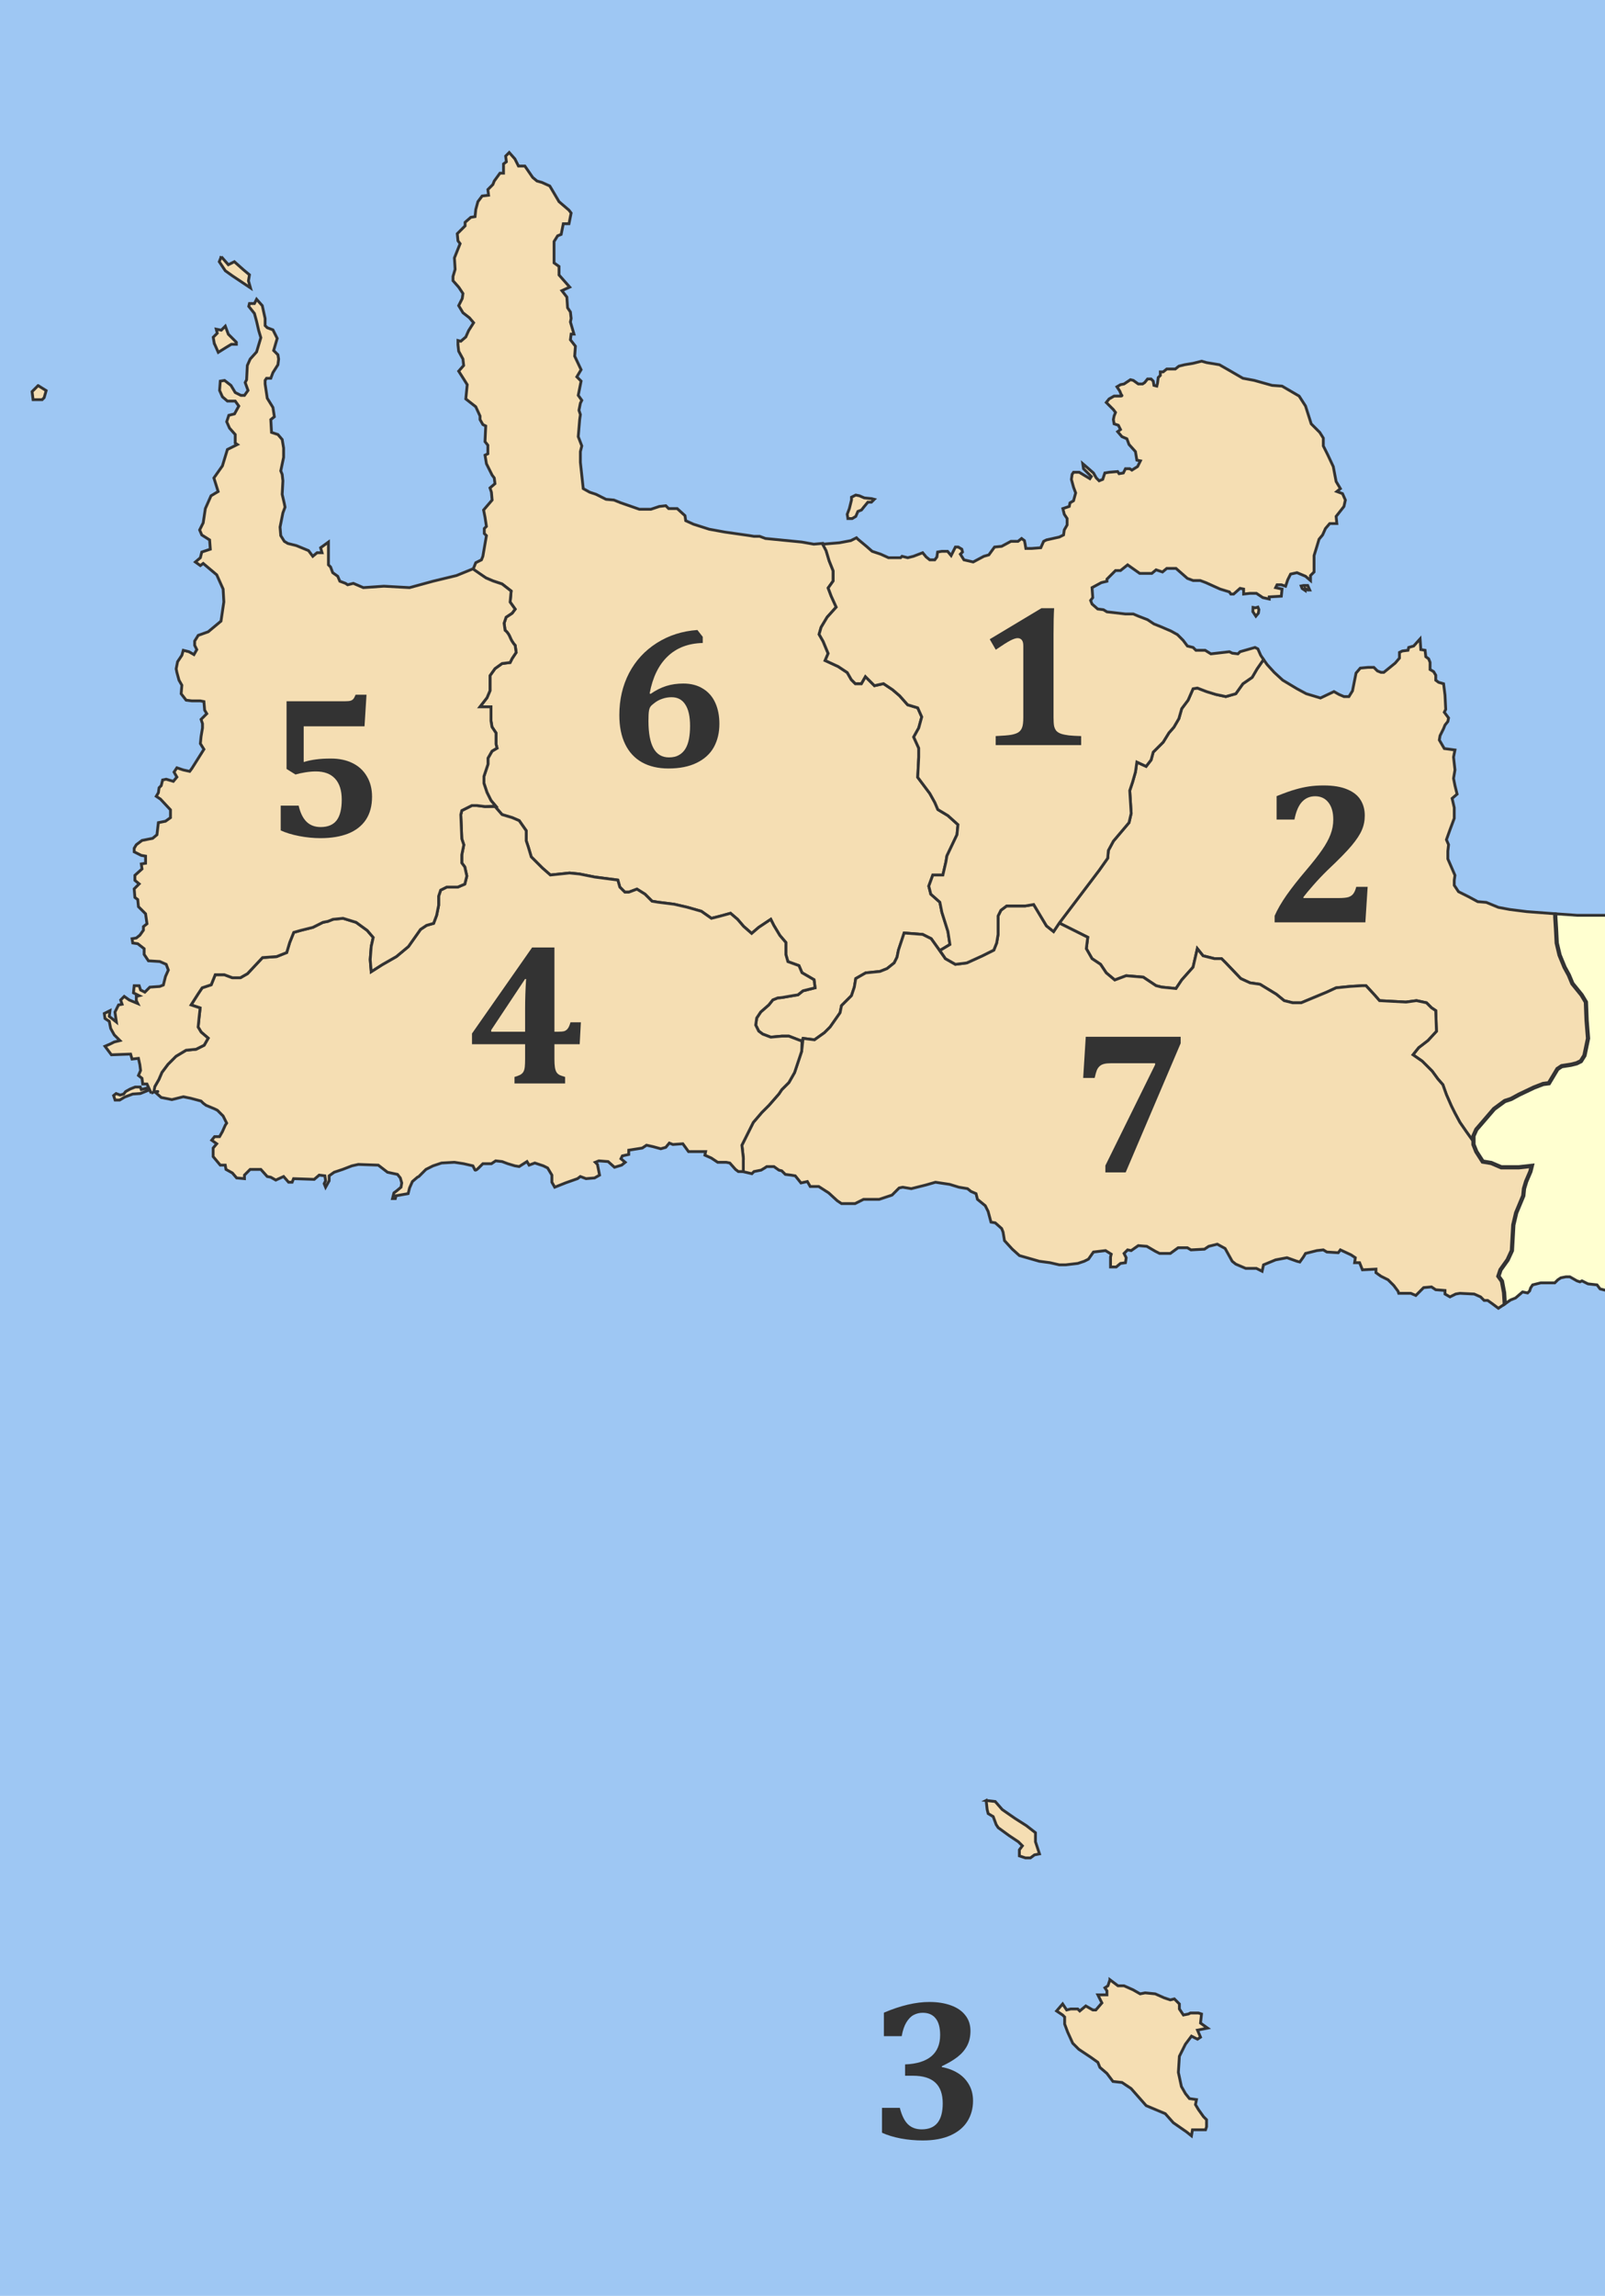 <?xml version="1.0" encoding="UTF-8" standalone="no"?>
<!-- Created with Inkscape (http://www.inkscape.org/) -->

<svg
   xmlns:dc="http://purl.org/dc/elements/1.1/"
   xmlns:cc="http://creativecommons.org/ns#"
   xmlns:rdf="http://www.w3.org/1999/02/22-rdf-syntax-ns#"
   xmlns:svg="http://www.w3.org/2000/svg"
   xmlns="http://www.w3.org/2000/svg"
   xmlns:sodipodi="http://sodipodi.sourceforge.net/DTD/sodipodi-0.dtd"
   xmlns:inkscape="http://www.inkscape.org/namespaces/inkscape"
   width="1139.126"
   height="1628.391"
   id="svg2"
   version="1.1"
   inkscape:version="0.47 r22583"
   sodipodi:docname="2010 Dimos Gavdou.svg">
  <defs
     id="defs4">
    <inkscape:perspective
       sodipodi:type="inkscape:persp3d"
       inkscape:vp_x="0 : 526.18109 : 1"
       inkscape:vp_y="0 : 1000 : 0"
       inkscape:vp_z="744.09448 : 526.18109 : 1"
       inkscape:persp3d-origin="372.04724 : 350.78739 : 1"
       id="perspective10" />
    <inkscape:perspective
       id="perspective2888"
       inkscape:persp3d-origin="0.5 : 0.33333333 : 1"
       inkscape:vp_z="1 : 0.5 : 1"
       inkscape:vp_y="0 : 1000 : 0"
       inkscape:vp_x="0 : 0.5 : 1"
       sodipodi:type="inkscape:persp3d" />
    <inkscape:perspective
       id="perspective3696"
       inkscape:persp3d-origin="0.5 : 0.33333333 : 1"
       inkscape:vp_z="1 : 0.5 : 1"
       inkscape:vp_y="0 : 1000 : 0"
       inkscape:vp_x="0 : 0.5 : 1"
       sodipodi:type="inkscape:persp3d" />
    <inkscape:perspective
       id="perspective3712"
       inkscape:persp3d-origin="0.5 : 0.33333333 : 1"
       inkscape:vp_z="1 : 0.5 : 1"
       inkscape:vp_y="0 : 1000 : 0"
       inkscape:vp_x="0 : 0.5 : 1"
       sodipodi:type="inkscape:persp3d" />
    <inkscape:perspective
       id="perspective3726"
       inkscape:persp3d-origin="0.5 : 0.33333333 : 1"
       inkscape:vp_z="1 : 0.5 : 1"
       inkscape:vp_y="0 : 1000 : 0"
       inkscape:vp_x="0 : 0.5 : 1"
       sodipodi:type="inkscape:persp3d" />
    <inkscape:perspective
       id="perspective3805"
       inkscape:persp3d-origin="0.5 : 0.33333333 : 1"
       inkscape:vp_z="1 : 0.5 : 1"
       inkscape:vp_y="0 : 1000 : 0"
       inkscape:vp_x="0 : 0.5 : 1"
       sodipodi:type="inkscape:persp3d" />
    <inkscape:perspective
       id="perspective3982"
       inkscape:persp3d-origin="0.5 : 0.33333333 : 1"
       inkscape:vp_z="1 : 0.5 : 1"
       inkscape:vp_y="0 : 1000 : 0"
       inkscape:vp_x="0 : 0.5 : 1"
       sodipodi:type="inkscape:persp3d" />
  </defs>
  <sodipodi:namedview
     id="base"
     pagecolor="#ffffff"
     bordercolor="#666666"
     borderopacity="1.0"
     inkscape:pageopacity="0.0"
     inkscape:pageshadow="2"
     inkscape:zoom="0.24748737"
     inkscape:cx="894.1924"
     inkscape:cy="731.93297"
     inkscape:document-units="px"
     inkscape:current-layer="layer1"
     showgrid="false"
     inkscape:window-width="1422"
     inkscape:window-height="838"
     inkscape:window-x="24"
     inkscape:window-y="20"
     inkscape:window-maximized="0" />
  <g
     inkscape:label="Ebene 1"
     inkscape:groupmode="layer"
     id="layer1"
     transform="translate(377.053,293.262)">
    <rect
       style="fill:#9ec7f3;fill-opacity:1;stroke:none"
       id="rect3738"
       width="1139.126"
       height="1628.391"
       x="-377.053"
       y="-293.262" />
    <path
       id="path3819"
       style="fill:#ffffd0;fill-opacity:1;stroke:#333333;stroke-width:2;stroke-linecap:butt;stroke-linejoin:miter;stroke-miterlimit:4;stroke-opacity:1;stroke-dasharray:none"
       d="m 770.714,622.362 -6.429,0 -5.714,-1.429 -2.143,-2.857 -6.429,-0.714 -4.286,-2.143 -1.429,0.714 -2.143,-0.714 -5,-2.857 -2.857,0 -3.571,0.714 -2.143,1.429 -2.143,2.143 -2.143,0 -7.857,0 -5.714,1.429 -1.429,2.143 -0.714,2.143 -1.429,1.429 -3.571,-0.714 -5,4.286 -3.571,1.429 -4.056,2.843 -0.505,-8.081 -1.515,-8.081 -2.525,-3.536 1.515,-4.546 5.051,-7.071 3.03,-6.566 1.01,-18.183 2.02,-8.586 2.525,-6.061 2.525,-6.061 0.505,-5.051 1.515,-5.051 3.03,-7.071 1.01,-4.041 -9.091,1.01 -12.627,0 -7.071,-3.03 -6.061,-1.01 -4.546,-7.071 -2.02,-5.051 0,-6.061 2.02,-4.546 12.627,-14.647 7.576,-5.556 4.546,-1.515 5.556,-3.03 10.607,-5.051 6.566,-2.525 4.041,-0.505 3.03,-5.051 3.03,-5.051 3.03,-2.02 6.566,-1.01 4.041,-1.01 3.03,-1.515 2.525,-4.041 2.525,-12.122 -1.01,-12.627 -0.505,-13.132 -3.03,-5.051 -6.566,-8.081 -2.525,-6.061 -3.03,-5.556 -3.536,-8.586 -2.02,-8.586 -0.505,-10.102 -0.505,-8.081 0,-2.525 15.338,1.082 13.571,0 14.286,0"
       sodipodi:nodetypes="cccccccccccccccccccccccccccccccccccccccccccccccccccccccccccccccccccccccccc" />
    <path
       id="path3773"
       style="fill:#f5deb3;fill-opacity:1;stroke:#333333;stroke-width:2;stroke-linecap:butt;stroke-linejoin:miter;stroke-miterlimit:4;stroke-opacity:1;stroke-dasharray:none"
       d="m -24.286,279.505 -4.286,-5 -2.857,-5.714 -2.143,-6.429 0,-5 2.857,-8.571 0,-4.286 2.857,-5 3.571,-2.143 L -25,234.505 l 0,-7.857 -2.857,-4.286 -0.714,-4.286 0,-10 -7.857,0 5,-6.429 2.143,-5 0,-3.571 0,-7.143 3.571,-5 5,-3.571 L -15,176.648 l 1.429,-2.857 2.857,-4.286 -0.714,-5 c 0,0 -2.143,-2.143 -3.571,-5.714 -1.429,-3.571 -3.571,-5 -3.571,-5 l -0.714,-5 1.429,-4.286 4.286,-2.857 2.143,-2.857 -3.571,-5 0.714,-7.857 -6.429,-5 -6.429,-2.143 -5,-2.143 -9.273,-5.748 2.02,-5.051 4.041,-2.02 1.01,-2.525 2.525,-14.647 -1.515,-1.515 0,-3.536 1.515,-1.515 -1.01,-6.566 -1.01,-5.051 6.061,-7.071 -0.505,-5.556 -1.01,-3.03 3.536,-3.03 -0.505,-4.041 -1.515,-2.02 -4.041,-8.081 -1.01,-6.061 2.02,-1.01 0,-6.061 -2.02,-2.525 0.505,-11.112 -2.02,-1.01 -2.02,-3.536 0,-2.525 -3.03,-6.566 -7.071,-5.556 1.01,-10.102 -2.525,-4.041 -3.536,-5.556 3.536,-4.041 -0.505,-4.546 -3.03,-5.556 -0.505,-4.546 0,-3.03 2.02,0.505 3.536,-3.03 2.02,-4.546 3.536,-5.556 -3.03,-3.536 -4.546,-3.536 -3.03,-5.051 2.525,-5.051 0.505,-3.536 -3.03,-4.546 -4.041,-4.546 0,-3.03 1.515,-5.051 -0.505,-8.081 4.041,-10.102 -1.515,-2.02 -0.505,-5.051 5.556,-5.556 0,-2.525 4.041,-3.536 3.03,-0.505 0.505,-5.051 1.515,-5.556 3.03,-4.041 4.546,-0.505 -0.505,-4.041 3.536,-3.536 1.01,-2.525 4.041,-5.556 2.525,0 0,-6.566 2.02,-1.515 -0.505,-4.041 2.525,-2.525 4.041,4.546 2.525,5.051 4.546,0 5.556,8.081 3.03,2.525 3.536,1.01 5.556,2.525 6.566,11.112 7.071,6.061 1.515,2.02 -1.515,7.576 -4.041,0 -1.515,7.576 -2.525,1.01 -2.525,4.041 0,15.152 3.536,2.525 0,6.061 7.576,8.586 -5.556,2.525 3.536,4.546 0.505,7.576 2.02,3.03 0.505,4.546 -0.505,2.525 2.525,8.586 -2.02,0 -0.505,4.041 3.536,4.546 -0.505,7.071 4.546,9.596 -3.03,5.051 3.03,3.03 -2.02,10.102 2.525,3.536 -1.01,2.02 -1.01,5.051 1.01,3.03 -0.505,3.536 -1.01,12.122 2.525,6.566 -1.01,4.041 0,7.576 2.02,18.688 4.546,2.525 4.546,1.515 7.071,3.536 5.556,0.505 5.051,2.02 13.132,4.546 8.081,0 6.061,-2.02 4.546,-0.505 2.02,2.02 6.061,0 5.556,5.051 0.505,3.536 5.556,2.525 11.112,3.536 11.112,2.02 17.678,2.525 3.03,0.505 4.041,0 4.041,1.515 25.759,2.525 8.586,1.515 6.418,-0.564 2.352,5.209 2.143,7.143 2.857,7.143 0,7.143 -3.571,5 2.143,5.714 3.571,7.857 -6.429,7.143 -4.286,7.143 -1.429,5 2.857,5 3.571,8.571 -2.143,5 9.286,4.286 6.429,4.286 2.857,5 2.857,2.857 4.286,0 2.857,-5 6.429,6.429 6.429,-1.429 6.429,4.286 5,4.286 5.714,6.429 7.143,2.143 2.857,6.429 -2.143,7.857 -3.571,6.429 3.571,7.857 0,6.429 -0.714,14.286 8.571,11.429 3.571,6.429 2.143,5 7.143,4.286 7.143,6.429 -0.714,7.143 -7.143,15 -0.714,4.286 -2.143,9.286 -7.143,0 -2.857,7.857 1.429,5.714 6.429,5.714 1.429,7.143 4.286,13.571 1.429,9.286 -7.143,4.286 -1.096,-1.333 -5.051,-7.071 -6.061,-3.03 -13.132,-1.01 -2.02,6.061 -2.02,6.061 -1.01,5.051 -2.02,4.041 -5.051,4.041 -5.051,2.02 -10.102,1.01 -7.071,4.041 -1.01,6.061 -2.02,6.061 -7.071,7.071 -1.01,5.051 -7.071,10.102 -4.041,4.041 -7.071,5.051 -8.081,-1.01 -0.796,1.979 -9.286,-3.571 -5,0 -7.857,0.714 -5.714,-2.143 -2.857,-2.143 -2.143,-4.286 0.714,-5 2.857,-4.286 5.714,-5 2.857,-3.571 L 175,414.505 c 0,0 2.143,0 5.714,-0.714 3.571,-0.714 8.571,-1.429 8.571,-1.429 l 3.571,-2.857 8.571,-2.143 -0.714,-5.714 -8.571,-5 -2.143,-5 -7.857,-2.857 -1.429,-5 0,-8.571 -4.286,-5 -4.286,-7.143 -2.143,-4.286 -8.571,5.714 -5,4.286 -5.714,-5 -4.286,-5 -5,-4.286 -7.857,2.143 -5.714,1.429 -7.143,-5 -10,-2.857 -9.286,-2.143 L 90,346.648 l -4.286,-0.714 -5,-5 L 75,337.362 l -5.714,2.143 -2.857,0 -3.571,-3.571 -1.429,-5 L 45,328.791 34.286,326.648 l -7.143,-0.714 -13.571,1.429 -5.714,-5 L 0,314.505 l -2.143,-7.143 -1.429,-4.286 0,-7.143 -5,-7.143 -5,-2.143 -7.143,-2.143 -5,-5.714"
       sodipodi:nodetypes="cccccccccccccccccccccccccsccccccccccccccccccccccccccccccccccccccccccccccccccccccccccccccccccccccccccccccccccccccccccccccccccccccccccccccccccccccccccccccccccccccccccccccccccccccccccccccccccccccccccccccccccccccccccccccccccccccccccccccccccccccccccccccccccsccccccccccccccccccccccccccccccccccccccccccc" />
    <path
       id="path3744"
       style="fill:#f5deb3;fill-opacity:1;stroke:#333333;stroke-width:2;stroke-linecap:butt;stroke-linejoin:miter;stroke-miterlimit:4;stroke-opacity:1;stroke-dasharray:none"
       d="m 668.721,512.436 0,4.041 -5.051,-7.071 -4.546,-6.566 -3.536,-6.566 -2.525,-5.051 -3.536,-8.081 -2.525,-7.071 -3.536,-4.041 -4.041,-5.556 -7.071,-7.071 -6.566,-4.546 4.041,-5.051 6.566,-5.051 6.061,-6.566 -0.505,-14.647 -3.03,-2.02 -3.536,-3.536 -7.071,-1.515 -7.576,1.01 -18.688,-1.01 -3.536,-4.041 -6.061,-6.566 -2.525,0 -8.586,0.505 -10.102,1.01 -6.566,3.03 -18.183,7.576 -6.061,0 -6.061,-1.515 -5.556,-4.546 -11.617,-7.071 -7.071,-1.01 -6.566,-3.03 -10.607,-11.112 -3.03,-3.03 -5.051,0 -8.081,-2.02 -4.041,-5.051 -3.03,13.132 -8.081,9.091 -4.041,6.061 -10.102,-1.01 -4.041,-1.01 -9.091,-6.061 -12.122,-1.01 -8.081,3.03 -6.061,-5.051 -4.041,-6.061 -6.061,-4.041 -4.041,-7.071 1.01,-8.081 -20.203,-10.102 28.284,-37.376 6.061,-8.586 0.505,-5.556 3.536,-6.566 11.112,-13.132 1.515,-6.566 -1.01,-16.162 2.02,-6.061 2.02,-7.071 1.01,-7.071 6.566,3.03 3.536,-4.546 1.515,-5.556 7.071,-7.071 4.041,-6.566 3.536,-4.041 3.536,-6.061 2.02,-7.071 4.546,-6.061 3.536,-8.081 3.03,-0.505 6.566,2.525 6.566,2.02 7.071,1.515 7.071,-2.02 5.051,-7.071 6.566,-4.546 3.536,-6.061 4.546,-6.566 2.525,3.536 5.051,5.556 6.061,5.556 10.102,6.061 6.566,3.536 10.102,3.03 9.596,-4.546 3.536,2.02 3.536,1.515 3.536,0 2.525,-4.041 2.525,-12.627 3.03,-3.536 5.556,-0.505 4.041,0 2.525,2.525 2.525,1.01 2.02,0 8.081,-6.566 3.03,-3.536 0,-4.041 2.02,-1.01 4.041,-0.505 0.505,-2.02 3.536,-1.01 4.546,-5.051 0.505,7.576 3.03,0.505 0.505,4.546 2.02,1.515 1.01,2.525 0,5.051 2.525,1.515 1.515,2.525 0,3.536 2.02,1.515 3.536,1.01 1.01,8.081 0.505,10.102 -1.01,2.02 3.03,4.041 -0.505,2.525 -2.02,2.525 -1.01,2.525 -2.525,5.051 -0.505,3.03 3.536,6.061 7.576,1.01 -1.01,5.051 1.01,9.091 -1.01,6.061 1.01,5.051 1.515,6.061 -3.536,3.03 1.515,6.566 0,7.576 -3.03,8.081 -2.525,7.071 1.515,3.536 -0.505,4.546 0,5.556 5.051,11.617 -0.505,3.536 0,3.536 3.03,4.546 7.071,3.536 6.566,3.536 6.061,0.505 8.586,3.536 8.081,1.515 12.122,1.515 20.203,1.515 0,2.525 0.505,8.081 0.505,10.102 2.02,8.586 3.536,8.586 3.03,5.556 2.525,6.061 6.566,8.081 3.03,5.051 0.505,13.132 1.01,12.627 -2.525,12.122 -2.525,4.041 -3.03,1.515 -4.041,1.01 -6.566,1.01 -3.03,2.02 -3.03,5.051 -3.03,5.051 -4.041,0.505 -6.566,2.525 -10.607,5.051 -5.556,3.03 -4.546,1.515 -7.576,5.556 -12.627,14.647 -2.02,4.546 z"
       sodipodi:nodetypes="ccccccccccccccccccccccccccccccccccccccccccccccccccccccccccccccccccccccccccccccccccccccccccccccccccccccccccccccccccccccccccccccccccccccccccccccccccccccccccccccccccccccccccccccccccccc" />
    <path
       id="path3740"
       style="fill:#f5deb3;fill-opacity:1;stroke:#333333;stroke-width:2;stroke-linecap:butt;stroke-linejoin:miter;stroke-miterlimit:4;stroke-opacity:1;stroke-dasharray:none"
       d="m 150.513,528.093 -0.505,9.596 6.566,1.515 1.515,-1.515 5.051,-1.01 2.525,-1.515 1.515,-1.01 5.051,0 3.536,2.525 2.02,0.505 2.525,2.525 4.041,0.505 3.03,0.505 4.041,5.051 4.546,-1.01 2.02,3.536 6.061,0 7.071,4.546 6.061,5.556 3.03,2.02 9.596,0 6.061,-3.03 11.112,0 9.091,-3.03 5.051,-5.051 2.525,-0.505 6.061,1.01 10.102,-2.525 7.071,-2.02 10.102,1.515 6.566,2.02 6.061,1.01 2.525,2.02 3.536,1.515 1.01,4.041 5.556,4.546 2.02,4.041 2.02,7.576 3.03,0.505 4.546,4.041 1.01,2.525 1.01,6.061 5.556,6.061 5.051,4.546 14.142,4.041 7.576,1.01 6.566,1.515 4.546,0 8.586,-1.01 4.546,-1.515 3.03,-1.515 3.536,-5.051 8.586,-1.01 4.041,2.525 -0.505,2.02 0,7.071 4.041,0 3.03,-2.525 3.536,-0.505 0.505,-3.536 -1.515,-3.03 2.525,-2.525 2.525,0.505 5.051,-3.536 6.061,0.505 6.061,3.536 3.03,1.515 7.576,0 5.556,-4.041 6.566,0 2.525,1.515 9.596,-0.505 3.03,-2.02 6.061,-1.515 5.556,3.03 2.525,4.546 2.525,4.546 2.525,2.02 7.071,3.03 4.041,0 3.536,0 4.041,2.02 1.01,-4.546 8.586,-3.536 8.081,-1.515 7.071,2.525 2.02,0.505 2.525,-3.536 1.515,-2.525 8.081,-2.02 4.546,-0.505 2.525,1.515 8.081,0.505 1.515,-2.02 7.576,3.536 3.03,2.02 -0.505,3.536 3.536,0 2.02,5.051 9.596,-0.505 0,2.525 3.536,2.525 5.051,2.525 4.041,4.041 3.03,4.041 0.505,1.515 8.586,0 3.536,1.515 5.556,-5.556 5.556,-0.505 3.03,2.02 6.566,0.505 0,2.525 3.536,2.02 4.041,-2.02 3.03,-0.505 10.102,0.505 4.546,2.02 2.525,2.525 2.525,0 3.536,2.525 2.02,1.515 2.02,1.515 4.546,-3.03 -0.505,-8.081 -1.515,-8.081 -2.525,-3.536 1.515,-4.546 5.051,-7.071 3.03,-6.566 1.01,-18.183 2.02,-8.586 2.525,-6.061 2.525,-6.061 0.505,-5.051 1.515,-5.051 3.03,-7.071 1.01,-4.041 -9.091,1.01 -12.627,0 -7.071,-3.03 -6.061,-1.01 -4.546,-7.071 -2.02,-5.051 0,-2.02 -5.051,-7.071 -4.546,-6.566 -3.536,-6.566 -2.525,-5.051 -3.536,-8.081 -2.525,-7.071 -3.536,-4.041 -4.041,-5.556 -7.071,-7.071 -6.566,-4.546 4.041,-5.051 6.566,-5.051 6.061,-6.566 -0.505,-14.647 -3.03,-2.02 -3.536,-3.536 -7.071,-1.515 -7.576,1.01 -18.688,-1.01 -3.536,-4.041 -6.061,-6.566 -2.525,0 -8.586,0.505 -10.102,1.01 -6.566,3.03 -18.183,7.576 -6.061,0 -6.061,-1.515 -5.556,-4.546 -11.617,-7.071 -7.071,-1.01 -6.566,-3.03 -10.607,-11.112 -3.03,-3.03 -5.051,0 -8.081,-2.02 -4.041,-5.051 -3.03,13.132 -8.081,9.091 -4.041,6.061 -10.102,-1.01 -4.041,-1.01 -9.091,-6.061 -12.122,-1.01 -8.081,3.03 -6.061,-5.051 -4.041,-6.061 -6.061,-4.041 -4.041,-7.071 1.01,-8.081 -20.203,-10.102 -4.041,6.061 -5.051,-4.041 -9.091,-15.152 -6.061,1.01 -5.051,0 -8.081,0 -4.041,3.03 -2.02,4.041 0,6.061 0,7.071 -1.01,6.061 -2.02,5.051 -8.081,4.041 -11.112,5.051 -8.081,1.01 -7.071,-4.041 -5.051,-7.071 -5.051,-7.071 -6.061,-3.03 -13.132,-1.01 -2.02,6.061 -2.02,6.061 -1.01,5.051 -2.02,4.041 -5.051,4.041 -5.051,2.02 -10.102,1.01 -7.071,4.041 -1.01,6.061 -2.02,6.061 -7.071,7.071 -1.01,5.051 -7.071,10.102 -4.041,4.041 -7.071,5.051 -8.081,-1.01 -1.01,9.091 -2.02,6.061 -3.03,9.091 -4.041,7.071 -5.051,5.051 -2.02,3.03 -7.071,8.081 -5.051,5.051 -6.061,7.071 -5.051,10.102 -3.03,6.061 1.01,9.091 z"
       sodipodi:nodetypes="cccccccccccccccccccccccccccccccccccccccccccccccccccccccccccccccccccccccccccccccccccccccccccccccccccccccccccccccccccccccccccccccccccccccccccccccccccccccccccccccccccccccccccccccccccccccccccccccccccccccccccccccccccccccccccccccccccccccccccccccccccc" />
    <path
       id="path3748"
       style="fill:#f5deb3;fill-opacity:1;stroke:#333333;stroke-width:2;stroke-linecap:butt;stroke-linejoin:miter;stroke-miterlimit:4;stroke-opacity:1;stroke-dasharray:none"
       d="m 150.513,528.093 0,9.596 -3.536,0 -2.02,-1.515 -4.041,-4.546 -2.525,-0.505 -6.061,0 -4.546,-3.03 -4.546,-2.02 0.505,-2.525 -12.122,0 -4.041,-5.556 -7.071,0.505 -2.525,-1.01 -2.525,3.03 -3.536,1.01 -5.556,-1.515 -4.546,-1.01 -3.03,2.02 -9.596,1.515 0,3.03 -4.546,1.01 -1.01,2.02 3.03,2.525 -2.525,2.02 -5.051,1.515 -4.546,-4.041 -6.566,-0.505 -2.525,1.01 1.515,1.515 1.515,7.576 -3.536,2.02 -6.061,0.505 -4.041,-1.515 -2.02,1.515 -8.586,3.03 -7.576,3.03 -2.02,-3.536 0,-5.051 -3.03,-5.051 -3.03,-1.515 -6.061,-2.02 -4.041,1.515 -1.515,-2.525 -5.556,3.536 -3.03,-0.505 -5.051,-1.515 -4.041,-1.515 -4.546,-0.505 -3.03,2.02 -6.061,0 c 0,0 -1.01,1.01 -3.03,3.03 -2.02,2.02 -2.525,1.515 -2.525,1.515 l -1.515,-3.03 -6.566,-1.515 -6.566,-1.01 -9.091,0.505 -6.061,2.02 -5.051,2.525 -5.051,5.051 -1.01,0.505 -3.536,3.03 -2.02,4.546 -1.01,4.041 -8.586,1.515 -0.505,2.02 -2.02,0 1.01,-4.041 2.02,-1.515 3.03,-2.525 0.505,-3.03 -1.01,-3.536 -2.02,-2.525 -7.071,-1.515 -6.566,-5.051 -14.142,-0.505 -4.546,1.01 -6.566,2.525 -6.061,2.02 -3.536,2.525 0,3.536 -2.525,4.546 -1.01,-2.525 1.01,-2.02 -0.505,-3.536 -4.041,-0.505 -3.536,3.03 -14.647,-0.505 -1.01,2.525 -2.525,0 -3.536,-4.041 -5.556,2.525 -3.536,-2.02 -2.525,-0.505 -4.546,-5.051 -7.576,0 -4.041,4.041 0,2.525 -5.556,-0.505 -3.03,-3.536 -4.546,-2.525 -0.505,-3.03 -3.536,0 -2.525,-3.03 -2.525,-3.03 0,-6.061 2.525,-3.03 -3.536,-2.525 2.02,-2.525 3.536,0 2.02,-3.536 2.02,-4.546 1.01,-1.515 -2.525,-5.051 -4.041,-4.041 -2.02,-1.01 -6.061,-2.525 -2.02,-1.515 -1.515,-1.515 -7.576,-2.02 -5.051,-1.01 -8.081,2.02 -7.576,-1.515 -4.546,-4.041 c 0,0 5.3,-0.515 -0.672,0.065 -5.972,0.58 0.714,-3.824 0.714,-3.824 l 2.857,-5 2.143,-5 4.286,-5.714 5.714,-5.714 7.143,-4.286 7.143,-0.714 5.714,-2.857 2.857,-5 -5,-4.286 -2.143,-3.571 0.714,-7.143 0.714,-6.429 -6.429,-2.143 5,-7.857 2.857,-4.286 6.429,-2.143 2.857,-7.143 6.429,0 5.714,2.143 5.714,0 5,-2.857 10.714,-11.429 10,-0.714 7.143,-2.857 2.143,-7.143 2.857,-7.143 5,-1.429 8.571,-2.143 7.143,-3.571 3.571,-0.714 3.571,-1.429 7.143,-0.714 9.286,2.857 7.857,5.714 4.286,5 -1.429,6.429 -0.714,9.286 0.714,8.571 7.857,-5 10,-5.714 8.571,-7.143 8.571,-12.143 4.286,-2.857 5,-1.429 2.143,-5.714 1.429,-7.143 0,-6.429 1.429,-4.286 4.286,-2.143 7.857,0 5,-2.143 1.429,-5.714 -1.429,-6.429 -2.143,-2.857 0,-5.714 1.429,-7.143 -1.429,-4.286 L -50,284.505 l 0.714,-2.857 7.143,-3.571 3.571,0 5.714,0.714 7.143,0 5,5.714 7.143,2.143 5,2.143 5,7.143 0,7.143 1.429,4.286 L 0,314.505 l 7.857,7.857 5.714,5 13.571,-1.429 7.143,0.714 L 45,328.791 l 16.429,2.143 1.429,5 3.571,3.571 2.857,0 L 75,337.362 l 5.714,3.571 5,5 L 90,346.648 l 11.429,1.429 9.286,2.143 10,2.857 7.143,5 5.714,-1.429 7.857,-2.143 5,4.286 4.286,5 5.714,5 5,-4.286 8.571,-5.714 2.143,4.286 4.286,7.143 4.286,5 0,8.571 1.429,5 7.857,2.857 2.143,5 8.571,5 0.714,5.714 -8.571,2.143 -3.571,2.857 c 0,0 -5,0.714 -8.571,1.429 C 177.143,414.505 175,414.505 175,414.505 l -3.571,1.429 -2.857,3.571 -5.714,5 -2.857,4.286 -0.714,5 2.143,4.286 2.857,2.143 5.714,2.143 7.857,-0.714 5,0 9.286,3.571 -0.214,7.112 -2.02,6.061 -3.03,9.091 -4.041,7.071 -5.051,5.051 -2.02,3.03 -7.071,8.081 -5.051,5.051 -6.061,7.071 -5.051,10.102 -3.03,6.061 1.01,9.091 z"
       sodipodi:nodetypes="cccccccccccccccccccccccccccccccccccccccccccccccccccsccccccccccccccccccccccccccccccccccccccccccccccccccccccccccccccccccccccccsccccccccccccccccccccccccccccccccccccccccccccccccccccccccccccccccccccccccccccccccccccccccccccccccccccccccccscccccccccccccccccccccccc" />
    <path
       style="fill:none;stroke:#333333;stroke-width:3;stroke-linecap:butt;stroke-linejoin:miter;stroke-miterlimit:4;stroke-opacity:1;stroke-dasharray:none"
       d="m 690.944,631.634 -0.505,-8.081 -1.515,-8.081 -2.525,-3.536 1.515,-4.546 5.051,-7.071 3.03,-6.566 1.01,-18.183 2.02,-8.586 2.525,-6.061 2.525,-6.061 0.505,-5.051 1.515,-5.051 3.03,-7.071 1.01,-4.041 -9.091,1.01 -12.627,0 -7.071,-3.03 -6.061,-1.01 -4.546,-7.071 -2.02,-5.051 0,-6.061 2.02,-4.546 12.627,-14.647 7.576,-5.556 4.546,-1.515 5.556,-3.03 10.607,-5.051 6.566,-2.525 4.041,-0.505 3.03,-5.051 3.03,-5.051 3.03,-2.02 6.566,-1.01 4.041,-1.01 3.03,-1.515 2.525,-4.041 2.525,-12.122 -1.01,-12.627 -0.505,-13.132 -3.03,-5.051 -6.566,-8.081 -2.525,-6.061 -3.03,-5.556 -3.536,-8.586 -2.02,-8.586 -0.505,-10.102 -0.505,-8.081 0,-2.525"
       id="path3817" />
    <path
       id="path3686"
       style="fill:#f5deb3;fill-opacity:1;stroke:#333333;stroke-width:2;stroke-linecap:butt;stroke-linejoin:miter;stroke-miterlimit:4;stroke-opacity:1;stroke-dasharray:none"
       d="m 410.714,1110.934 5.714,4.286 4.286,0 6.429,2.857 5,2.857 3.571,-0.714 7.143,0.714 6.429,2.857 4.286,1.429 2.857,-0.714 3.571,3.571 0,3.571 2.857,4.286 3.571,-0.714 1.429,-0.714 5.714,0 2.143,0.714 -0.714,6.429 5,3.571 -7.143,1.429 2.143,5 -2.143,1.429 -4.286,-2.143 -4.286,5.714 -4.286,8.571 -0.714,11.429 2.143,10 2.857,5 2.857,3.571 5,0.714 -0.714,3.571 2.143,3.571 3.571,5 2.143,2.143 0,5 -0.714,2.143 -5,0 -4.286,0 -0.714,4.286 -3.571,-2.857 -9.286,-6.429 -5.714,-6.429 -13.571,-5.714 -10.714,-12.143 -6.429,-4.286 -6.429,-0.714 -4.286,-5.714 -5,-4.286 -1.429,-3.571 -5,-3.571 -8.571,-5.714 -4.286,-4.286 -3.571,-7.857 -2.143,-5.714 0,-5 -1.429,-1.429 -4.286,-2.857 4.286,-5 2.857,4.286 2.857,-0.714 5,0 1.429,1.429 4.286,-3.571 5,2.857 2.143,0 4.286,-5 -2.857,-5.714 6.429,0 0,-2.857 -1.429,-2.143 2.143,-1.429 1.429,-4.286 z m -87.857,-127.143 6.429,0.714 5,5.714 9.286,6.429 7.857,5 6.429,5 0,6.429 2.857,8.571 -3.571,0.714 -2.857,2.143 -3.571,0 -4.286,-1.429 0,-4.286 2.143,-2.857 -2.857,-2.857 -6.429,-4.286 -7.857,-5.714 -1.429,-2.143 -2.143,-5.714 -3.571,-2.143 -0.714,-2.857 -0.714,-6.429 z" />
    <path
       id="path3702"
       style="fill:#f5deb3;fill-opacity:1;stroke:#333333;stroke-width:2;stroke-linecap:butt;stroke-linejoin:miter;stroke-miterlimit:4;stroke-opacity:1;stroke-dasharray:none"
       d="m -296.429,483.791 1.071,3.214 3.214,0 3.571,-2.143 5.714,-2.143 5.357,-0.357 5.357,-2.143 -0.357,-1.786 -4.286,1.071 -0.714,-1.786 -3.571,0 -3.571,1.429 -3.214,1.786 -1.429,1.786 -2.5,0.714 -2.857,-1.071 -1.786,1.429 z M -350,-19.781 l 5.714,3.571 -1.429,5 -1.429,1.429 -5,0 -1.429,0 -0.714,-5.714 4.286,-4.286 z m 130,-91.429 5,5.714 4.286,-2.143 6.429,5.714 4.286,3.571 -0.714,4.286 1.429,5 -6.429,-4.286 -6.429,-4.286 -5,-3.571 -2.857,-4.286 -1.429,-2.143 1.429,-3.571 z m -5,61.429 -0.714,-4.286 2.857,-2.857 -0.714,-2.857 3.571,0.714 2.857,-2.857 2.143,5.714 5.714,5.714 0,1.429 -3.571,0 -3.571,2.143 -5.714,3.571 L -225,-49.781 z m -44.711,531.912 1.854,-0.84 0.714,-3.929 2.857,-5 2.143,-5 4.286,-5.714 5.714,-5.714 7.143,-4.286 7.143,-0.714 5.714,-2.857 2.857,-5 -5,-4.286 -2.143,-3.571 0.714,-7.143 0.714,-6.429 -6.429,-2.143 5,-7.857 2.857,-4.286 6.429,-2.143 2.857,-7.143 6.429,0 5.714,2.143 5.714,0 5,-2.857 10.714,-11.429 10,-0.714 7.143,-2.857 2.143,-7.143 2.857,-7.143 5,-1.429 8.571,-2.143 7.143,-3.571 3.571,-0.714 3.571,-1.429 7.143,-0.714 9.286,2.857 7.857,5.714 4.286,5 -1.429,6.429 -0.714,9.286 0.714,8.571 7.857,-5 10,-5.714 8.571,-7.143 8.571,-12.143 4.286,-2.857 5,-1.429 2.143,-5.714 1.429,-7.143 0,-6.429 1.429,-4.286 4.286,-2.143 7.857,0 5,-2.143 1.429,-5.714 -1.429,-6.429 -2.143,-2.857 0,-5.714 1.429,-7.143 -1.429,-4.286 L -50,284.505 l 0.714,-2.857 7.143,-3.571 3.571,0 5.714,0.714 7.648,-0.253 -3.362,-4.033 -2.857,-5.714 -2.143,-6.429 0,-5 2.857,-8.571 0,-4.286 2.857,-5 3.571,-2.143 L -25,234.505 l 0,-7.857 -2.857,-4.286 -0.714,-4.286 0,-10 -7.857,0 5,-6.429 2.143,-5 0,-3.571 0,-7.143 3.571,-5 5,-3.571 L -15,176.648 l 1.429,-2.857 2.857,-4.286 -0.714,-5 c 0,0 -2.143,-2.143 -3.571,-5.714 -1.429,-3.571 -3.571,-5 -3.571,-5 l -0.714,-5 1.429,-4.286 4.286,-2.857 2.143,-2.857 -3.571,-5 0.714,-7.857 -6.429,-5 -6.429,-2.143 -5,-2.143 -9.286,-6.429 -11.604,4.721 -16.668,4.041 -16.668,4.546 -18.183,-1.01 -14.647,1.01 -7.071,-3.03 -4.041,1.01 -1.515,-1.01 -4.041,-1.515 -1.515,-3.536 -3.536,-2.525 -1.515,-4.041 -1.515,-1.515 0,-16.162 -5.556,4.041 1.01,3.536 -3.536,0 -3.03,2.525 -3.03,-4.041 -8.586,-3.536 -6.061,-1.515 -2.525,-1.515 -2.525,-4.041 -0.505,-6.061 2.02,-10.102 1.515,-4.041 -0.505,-2.525 -1.515,-6.566 0.505,-9.596 -0.505,-4.546 -1.01,-2.525 2.02,-9.596 0,-6.566 -1.01,-6.061 -3.03,-3.536 -4.546,-1.515 -0.505,-9.091 2.525,-2.02 -1.01,-6.566 -4.041,-6.566 -1.515,-10.102 0,-2.525 1.01,-1.515 3.03,0 1.515,-4.041 3.536,-5.556 0.505,-4.041 -0.505,-3.03 -3.03,-3.03 2.525,-8.586 -3.03,-6.061 -4.041,-1.515 -1.515,-1.515 0,-5.051 -2.02,-9.091 -4.041,-4.546 -1.515,3.03 -3.536,0 -0.505,2.02 4.041,5.051 1.515,5.556 1.515,6.566 1.515,5.051 -3.03,10.102 -4.546,5.051 -2.02,4.546 -0.505,10.102 -1.01,2.02 2.02,5.556 -2.525,3.536 -2.525,0 -4.041,-2.02 -3.03,-5.051 -4.546,-3.536 -3.03,0.505 -0.505,6.566 2.02,4.546 3.536,3.03 5.556,0 2.525,3.536 -3.03,5.556 -4.041,1.01 -1.515,4.546 2.02,4.546 4.041,4.546 0,6.061 1.515,1.01 -7.071,3.536 -3.536,11.617 -6.061,8.586 3.03,9.596 -5.051,3.03 -4.041,9.091 -1.515,10.102 -2.525,5.051 1.515,3.536 5.556,3.536 0.505,6.566 -6.061,2.02 -1.01,4.041 -3.536,3.03 3.536,2.525 2.02,-1.515 9.596,8.081 4.546,10.102 0.505,9.091 -2.02,13.637 -9.091,7.576 -7.071,2.525 -2.525,4.041 0,3.03 1.515,3.03 -2.02,3.536 -3.536,-2.02 -4.041,-1.01 -1.01,3.536 -3.03,4.546 -1.01,5.051 0.505,2.525 1.515,5.556 2.02,3.536 -0.505,6.061 3.536,4.546 4.041,0.505 6.061,0 2.525,0.505 0.505,6.061 1.515,2.525 -4.041,4.041 1.01,3.03 0,3.03 -1.01,6.061 -0.505,5.051 2.525,4.041 -8.586,13.637 -1.515,2.02 -4.546,-1.01 -4.546,-1.515 -2.02,3.03 2.02,3.536 -2.525,3.03 -5.051,-1.515 -2.525,0.505 -1.01,4.041 -1.515,1.515 -0.505,3.536 -1.515,2.525 3.03,2.02 7.071,7.576 0,5.556 -3.536,2.525 -5.051,1.01 -1.01,8.586 -3.03,2.525 -7.576,1.515 -4.041,3.03 -1.515,2.525 0,2.525 5.051,2.525 3.03,0.505 0,5.051 -3.03,0.505 0.505,3.536 -5.051,4.546 0,3.536 3.03,2.525 -3.536,3.536 0.505,6.061 2.02,1.515 0.505,5.051 5.051,5.051 1.01,7.071 -2.525,2.02 0,2.525 -2.525,3.536 -2.525,2.02 -3.03,0.505 0.505,3.03 3.536,0.505 4.546,3.536 0,4.041 3.03,4.546 8.081,0.505 4.546,2.02 1.515,4.041 -2.02,4.546 -1.515,6.061 -2.525,1.01 -7.071,0.505 -3.536,3.536 -3.03,-1.515 -1.01,-3.03 -3.536,0 -0.505,5.051 4.041,2.02 -2.02,0.505 0,3.03 1.01,2.02 -6.061,-2.525 -3.536,-2.525 -2.525,2.525 1.01,3.03 -2.525,0.505 -2.525,5.051 1.01,7.071 -5.051,-4.041 0.505,-4.041 -4.041,2.02 0.505,3.536 3.03,2.02 1.01,5.051 2.525,4.546 4.041,4.041 -4.041,1.01 -3.03,1.515 -3.536,1.515 4.546,6.061 13.637,-0.505 1.01,3.536 4.546,-0.505 1.01,4.546 0.505,4.041 -1.515,3.536 2.525,2.02 0.505,4.041 3.03,0 3.03,6.566 z" />
    <path
       id="path3736"
       style="fill:#f5deb3;fill-opacity:1;stroke:#333333;stroke-width:2;stroke-linecap:butt;stroke-linejoin:miter;stroke-miterlimit:4;stroke-opacity:1;stroke-dasharray:none"
       d="m 512.143,140.576 0.126,-3.027 1.703,0.318 1.742,-0.505 0.714,1.786 -0.357,2.5 -1.786,2.143 -2.143,-3.214 z m 36.071,-18.571 2.857,0 1.429,3.214 -1.429,0 -1.786,-1.071 0,1.429 -2.143,-1.429 -0.714,-1.786 1.786,-0.357 z m -323.455,-47.471 -0.505,-3.03 1.515,-4.041 1.515,-6.061 0,-2.02 3.03,-1.515 2.525,0.505 3.536,1.515 5.051,0.505 2.02,0.505 -2.02,2.02 -2.525,0 -2.525,3.03 -2.02,2.525 -2.525,1.01 -1.515,3.536 -2.525,1.515 -3.03,0 z M 293.954,386.672 290,380.934 l 7.143,-4.286 -1.429,-9.286 -4.286,-13.571 L 290,346.648 l -6.429,-5.714 -1.429,-5.714 2.857,-7.857 7.143,0 2.143,-9.286 0.714,-4.286 7.143,-15 0.714,-7.143 -7.143,-6.429 -7.143,-4.286 -2.143,-5 -3.571,-6.429 -8.571,-11.429 0.714,-14.286 0,-6.429 -3.571,-7.857 3.571,-6.429 2.143,-7.857 -2.857,-6.429 -7.143,-2.143 -5.714,-6.429 -5,-4.286 L 250,191.648 l -6.429,1.429 -6.429,-6.429 -2.857,5 -4.286,0 -2.857,-2.857 -2.857,-5 -6.429,-4.286 -9.286,-4.286 2.143,-5 -3.571,-8.571 -2.857,-5 1.429,-5 4.286,-7.143 6.429,-7.143 -3.571,-7.857 -2.143,-5.714 3.571,-5 0,-7.143 -2.857,-7.143 -2.143,-7.143 -2.5,-4.643 11.912,-1.012 8.081,-1.515 4.041,-2.02 1.01,1.01 6.061,5.051 4.041,3.536 6.061,2.02 5.556,2.525 8.586,0 1.01,-1.01 4.041,1.01 4.041,-1.01 6.566,-2.525 2.525,3.03 2.525,2.02 3.536,0 1.515,-2.02 0.505,-3.536 3.03,-0.505 4.041,0 2.525,3.03 1.01,-2.02 2.02,-4.041 2.02,0 2.525,1.515 0.505,2.02 -1.515,1.515 2.525,4.041 6.566,1.515 7.576,-4.041 3.536,-1.01 4.041,-5.556 5.051,-0.505 6.566,-3.536 5.051,0 2.525,-2.02 2.02,1.515 0.505,2.525 0.505,3.03 4.041,0 6.566,-0.505 2.02,-4.546 2.02,-1.01 9.091,-2.02 3.03,-1.515 0.505,-3.536 2.02,-3.536 0,-4.546 -2.02,-3.03 -1.01,-4.041 4.546,-1.515 0.505,-2.525 2.525,-1.515 1.515,-5.556 -1.515,-4.041 -1.515,-5.556 0.505,-3.536 1.01,-1.515 4.041,0 2.525,1.515 2.525,1.515 2.525,1.515 1.01,-1.515 -2.525,-2.525 -3.03,-3.03 -0.505,-3.536 3.536,3.03 4.041,3.536 2.02,3.536 2.02,2.02 2.525,-1.01 1.515,-4.546 3.03,-0.505 6.061,-0.505 1.01,1.515 3.03,-0.505 1.515,-3.03 3.03,0 1.515,1.01 4.041,-2.525 2.02,-4.041 -2.525,-0.505 -1.01,-6.061 -4.546,-5.051 -1.515,-4.041 -3.536,-1.515 -3.03,-3.536 2.02,-1.515 -1.515,-3.03 -3.03,-1.01 -0.505,-3.03 0.505,-2.525 1.01,-2.525 -1.515,-2.02 -3.03,-3.03 -2.02,-2.02 2.02,-2.525 3.536,-2.02 c 0,0 2.525,0 4.546,0 2.02,0 0.505,-1.01 0.505,-1.01 l -1.01,-2.525 -2.02,-3.03 2.525,-1.515 2.525,-0.505 4.546,-3.03 2.02,0.505 3.536,2.525 3.03,0 1.515,-1.01 2.02,-2.525 2.525,0 1.515,1.515 0.505,3.03 2.02,0.505 0.505,-2.02 0.505,-4.041 1.515,-1.515 0,-2.525 2.02,0 2.525,-2.02 6.061,0 2.525,-2.02 4.041,-1.01 6.061,-1.01 6.061,-1.515 3.536,1.01 9.091,1.515 7.071,4.041 9.596,5.556 8.081,1.515 12.627,3.536 7.071,0.505 12.122,7.071 4.546,7.071 4.041,12.627 6.061,6.061 2.525,4.041 0,5.556 3.03,6.061 4.041,8.586 2.02,10.607 3.03,5.051 -2.525,2.02 4.041,1.515 2.02,4.546 -1.01,4.546 -5.556,7.071 0.505,5.051 -5.051,0 -3.03,3.536 -2.02,4.546 -2.525,3.03 -1.515,5.051 -2.02,6.566 0,11.617 -2.525,2.525 0,3.536 -3.536,-3.03 -6.061,-2.525 -4.546,1.01 -2.02,4.041 -1.515,4.546 -3.03,-1.01 -3.03,0 -1.01,2.02 4.546,1.01 -0.505,5.051 -8.586,0.505 0,1.515 -4.546,-1.01 -4.546,-3.03 -4.546,0 -4.546,0.505 0,-3.536 -2.525,-0.505 -4.546,4.041 -2.02,0 -1.01,-1.515 -6.566,-2.02 -10.102,-4.546 -4.041,-1.515 -5.051,0 -4.041,-1.515 -8.081,-7.071 -6.566,0 -3.03,2.525 -4.546,-1.515 -3.03,2.525 -8.586,0 -8.586,-6.061 -5.051,4.041 -3.536,0 -6.061,6.061 0,1.515 -4.041,1.01 -6.566,3.536 0.505,7.071 -1.515,2.02 1.01,2.525 4.041,3.536 4.041,0.505 2.525,1.515 4.546,0.505 8.586,1.01 5.556,0 3.536,1.515 6.566,2.525 4.546,3.03 5.051,2.02 7.071,3.03 4.546,2.525 4.041,4.041 3.03,4.041 4.041,1.01 2.02,2.02 6.566,0 4.041,2.525 13.132,-1.515 2.02,1.01 4.041,0.505 1.515,-1.515 10.607,-3.03 2.02,1.01 2.02,4.546 2.02,3.03 -4.546,6.566 -3.536,6.061 -6.566,4.546 -5.051,7.071 -7.071,2.02 -7.071,-1.515 -6.566,-2.02 -6.566,-2.525 -3.03,0.505 -3.536,8.081 -4.546,6.061 -2.02,7.071 -3.536,6.061 -3.536,4.041 -4.041,6.566 -7.071,7.071 -1.515,5.556 -3.536,4.546 -6.566,-3.03 -1.01,7.071 -2.02,7.071 -2.02,6.061 1.01,16.162 -1.515,6.566 -11.112,13.132 -3.536,6.566 -0.505,5.556 -6.061,8.586 -28.284,37.376 -4.041,6.061 -5.051,-4.041 -9.091,-15.152 -6.061,1.01 -5.051,0 -8.081,0 -4.041,3.03 -2.02,4.041 0,6.061 0,7.071 -1.01,6.061 -2.02,5.051 -8.081,4.041 -11.112,5.051 -8.081,1.01 -7.071,-4.041 z" />
    <g
       style="font-size:144px;font-style:normal;font-variant:normal;font-weight:bold;font-stretch:normal;text-align:start;line-height:125%;writing-mode:lr-tb;text-anchor:start;fill:#333333;fill-opacity:1;stroke:none;font-family:Cambria;-inkscape-font-specification:Cambria Bold"
       id="text4156">
      <path
         d="m 370.676,215.602 c -6e-5,2.719 0.141,4.781 0.422,6.188 0.328,1.359 0.867,2.484 1.617,3.375 0.797,0.844 1.922,1.523 3.375,2.039 1.453,0.469 3.281,0.844 5.484,1.125 2.203,0.234 5.109,0.398 8.719,0.492 l 0,6.398 -60.68,0 0,-6.398 c 5.203,-0.234 8.906,-0.539 11.109,-0.914 2.25,-0.422 3.961,-1.031 5.133,-1.828 1.172,-0.797 2.016,-1.922 2.531,-3.375 0.562,-1.453 0.844,-3.82 0.844,-7.102 l 0,-50.836 c -4e-5,-1.922 -0.375,-3.305 -1.125,-4.148 -0.703,-0.844 -1.688,-1.266 -2.953,-1.266 -1.172,8e-5 -2.836,0.539 -4.992,1.617 -2.109,1.078 -5.602,3.281 -10.477,6.609 l -4.289,-7.453 36.703,-22.008 9,0 c -0.281,4.5 -0.422,10.734 -0.422,18.703 l 0,58.781"
         id="path4204" />
    </g>
    <g
       style="font-size:144px;font-style:normal;font-variant:normal;font-weight:bold;font-stretch:normal;text-align:start;line-height:125%;writing-mode:lr-tb;text-anchor:start;fill:#333333;fill-opacity:1;stroke:none;font-family:Cambria;-inkscape-font-specification:Cambria Bold"
       id="text4160">
      <path
         d="m 460.904,446.741 -39.023,91.547 -14.414,0 0,-4.852 35.297,-71.508 0,-1.055 -31.289,0 c -2.063,8e-5 -3.727,0.164 -4.992,0.492 -1.266,0.328 -2.297,0.867 -3.094,1.617 -0.797,0.703 -1.453,1.641 -1.969,2.812 -0.469,1.172 -0.984,3 -1.547,5.484 l -8.156,0 1.828,-29.18 67.359,0 0,4.641"
         id="path4198" />
    </g>
    <g
       style="font-size:144px;font-style:normal;font-variant:normal;font-weight:bold;font-stretch:normal;text-align:start;line-height:125%;writing-mode:lr-tb;text-anchor:start;fill:#333333;fill-opacity:1;stroke:none;font-family:Cambria;-inkscape-font-specification:Cambria Bold"
       id="text4164">
      <path
         d="m 573.016,343.707 c 3.047,2e-5 5.32,-0.211 6.82,-0.633 1.5,-0.469 2.672,-1.242 3.516,-2.32 0.891,-1.125 1.617,-2.789 2.18,-4.992 l 8.086,0 -1.617,25.172 -64.406,0 0,-4.641 c 1.969,-4.5 4.805,-9.398 8.508,-14.695 3.75,-5.297 8.297,-11.086 13.641,-17.367 5.062,-5.953 8.906,-10.852 11.531,-14.695 2.672,-3.844 4.664,-7.477 5.977,-10.898 1.312,-3.422 1.969,-6.961 1.969,-10.617 -5e-5,-5.156 -1.148,-9.187 -3.445,-12.094 -2.297,-2.953 -5.438,-4.43 -9.422,-4.43 -3.75,9e-5 -6.867,1.336 -9.352,4.008 -2.438,2.625 -4.219,6.797 -5.344,12.516 l -12.656,0 0,-16.594 c 5.719,-2.297 10.195,-3.891 13.43,-4.781 3.234,-0.937 6.422,-1.641 9.562,-2.109 3.187,-0.469 6.633,-0.703 10.336,-0.703 6.891,10e-5 12.516,0.938 16.875,2.812 4.359,1.828 7.5,4.336 9.422,7.523 1.969,3.141 2.953,6.82 2.953,11.039 -7e-5,3.703 -0.703,7.149 -2.109,10.336 -1.359,3.188 -3.75,6.82 -7.172,10.898 -3.375,4.078 -9.094,9.914 -17.156,17.508 -3.609,3.516 -6.984,7.078 -10.125,10.688 -3.141,3.563 -5.461,6.352 -6.961,8.367 l 0,0.703 24.961,0"
         id="path4201" />
    </g>
    <g
       style="font-size:144px;font-style:normal;font-variant:normal;font-weight:bold;font-stretch:normal;text-align:start;line-height:125%;writing-mode:lr-tb;text-anchor:start;fill:#333333;fill-opacity:1;stroke:none;font-family:Cambria;-inkscape-font-specification:Cambria Bold"
       id="text4168">
      <path
         d="m 121.713,158.439 0,4.359 c -10.266,0.234 -18.586,3.422 -24.961,9.562 -6.375,6.094 -10.617,14.836 -12.727,26.227 l 0.703,0.281 c 3.656,-2.531 7.336,-4.383 11.039,-5.555 3.703,-1.172 7.758,-1.758 12.164,-1.758 5.391,6e-5 10.008,1.195 13.852,3.586 3.891,2.344 6.82,5.672 8.789,9.984 1.969,4.313 2.953,9.328 2.953,15.047 -7e-5,6.234 -1.313,11.742 -3.938,16.523 -2.625,4.734 -6.68,8.438 -12.164,11.109 -5.438,2.672 -12.117,4.008 -20.039,4.008 -7.266,0 -13.523,-1.453 -18.773,-4.359 -5.203,-2.906 -9.188,-7.195 -11.953,-12.867 -2.766,-5.672 -4.148,-12.562 -4.148,-20.672 -8e-6,-10.969 2.297,-20.883 6.891,-29.742 4.641,-8.859 11.203,-15.984 19.688,-21.375 8.484,-5.391 18.094,-8.461 28.828,-9.211 l 3.797,4.852 M 99.635,201.259 c -2.297,5e-5 -4.453,0.352 -6.469,1.055 -2.016,0.656 -3.797,1.57 -5.344,2.742 -1.547,1.125 -2.602,2.063 -3.164,2.812 -0.516,0.703 -0.891,1.734 -1.125,3.094 -0.234,1.359 -0.352,3.75 -0.352,7.172 -2.9e-5,8.578 1.195,15.023 3.586,19.336 2.391,4.313 6.047,6.469 10.969,6.469 2.812,0 5.156,-0.539 7.031,-1.617 1.922,-1.078 3.469,-2.578 4.641,-4.5 1.172,-1.969 2.016,-4.312 2.531,-7.031 0.516,-2.766 0.773,-5.812 0.773,-9.141 -5e-5,-6.703 -1.125,-11.766 -3.375,-15.188 -2.203,-3.469 -5.438,-5.203 -9.703,-5.203"
         id="path4207" />
    </g>
    <g
       style="font-size:144px;font-style:normal;font-variant:normal;font-weight:bold;font-stretch:normal;text-align:start;line-height:125%;writing-mode:lr-tb;text-anchor:start;fill:#333333;fill-opacity:1;stroke:none;font-family:Cambria;-inkscape-font-specification:Cambria Bold"
       id="text4172">
      <path
         d="m -177.817,295.737 0,-17.578 12.727,0 c 1.172,5.109 3.047,8.93 5.625,11.461 2.578,2.484 5.906,3.727 9.984,3.727 5.109,1e-5 8.883,-1.57 11.32,-4.711 2.437,-3.187 3.656,-8.086 3.656,-14.695 -5e-5,-6.516 -1.57,-11.484 -4.711,-14.906 -3.141,-3.422 -7.688,-5.133 -13.641,-5.133 -2.297,4e-5 -4.781,0.211 -7.453,0.633 -2.625,0.422 -4.969,0.938 -7.031,1.547 l -6.328,-3.938 0,-48.023 41.555,0 c 1.734,9e-5 3,-0.117 3.797,-0.352 0.797,-0.234 1.453,-0.633 1.969,-1.195 0.516,-0.562 1.078,-1.594 1.688,-3.094 l 7.734,0 -1.406,22.43 -43.172,0 0,25.312 c 2.812,-0.844 5.672,-1.453 8.578,-1.828 2.953,-0.422 6.562,-0.633 10.828,-0.633 5.812,6e-5 10.898,1.078 15.258,3.234 4.406,2.156 7.805,5.297 10.195,9.422 2.437,4.078 3.656,8.883 3.656,14.414 -8e-5,6.469 -1.453,11.906 -4.359,16.312 -2.906,4.359 -7.102,7.641 -12.586,9.844 -5.484,2.156 -12.047,3.234 -19.688,3.234 -4.922,0 -9.938,-0.492 -15.047,-1.477 -5.109,-0.984 -9.492,-2.32 -13.148,-4.008"
         id="path4189" />
    </g>
    <g
       style="font-size:144px;font-style:normal;font-variant:normal;font-weight:bold;font-stretch:normal;text-align:start;line-height:125%;writing-mode:lr-tb;text-anchor:start;fill:#333333;fill-opacity:1;stroke:none;font-family:Cambria;-inkscape-font-specification:Cambria Bold"
       id="text4176">
      <path
         d="m -11.894,470.579 c 1.687,-0.469 3.023,-0.961 4.008,-1.477 1.031,-0.562 1.805,-1.289 2.32,-2.18 0.516,-0.937 0.844,-2.133 0.984,-3.586 0.141,-1.453 0.211,-3.281 0.211,-5.484 l 0,-10.477 -37.688,0 0,-7.594 42.68,-61.031 15.82,0 0,59.766 2.18,0 c 2.297,4e-5 3.914,-0.141 4.852,-0.422 0.937,-0.328 1.734,-0.914 2.391,-1.758 0.703,-0.844 1.359,-2.344 1.969,-4.5 l 7.383,0 -0.844,15.539 -17.93,0 0,10.477 c -6.2e-5,2.484 0.117,4.477 0.352,5.977 0.234,1.453 0.633,2.625 1.195,3.516 0.562,0.844 1.336,1.5 2.32,1.969 0.984,0.422 2.226,0.844 3.727,1.266 l 0,4.641 -35.93,0 0,-4.641 m -16.523,-32.062 24.047,0 0,-16.102 c -4.13e-5,-6.75 0.234,-13.851 0.703,-21.305 l -0.703,0 -24.047,36.211 0,1.195"
         id="path4192" />
    </g>
    <g
       style="font-size:144px;font-style:normal;font-variant:normal;font-weight:bold;font-stretch:normal;text-align:start;line-height:125%;writing-mode:lr-tb;text-anchor:start;fill:#333333;fill-opacity:1;stroke:none;font-family:Cambria;-inkscape-font-specification:Cambria Bold"
       id="text4180">
      <path
         d="m 250.266,1150.947 0,-16.664 c 11.859,-5.062 22.617,-7.594 32.273,-7.594 5.766,10e-5 10.852,0.797 15.258,2.391 4.453,1.594 7.875,3.938 10.266,7.031 2.437,3.047 3.656,6.75 3.656,11.109 -7e-5,3.984 -0.797,7.5 -2.391,10.547 -1.594,3 -3.844,5.625 -6.75,7.875 -2.859,2.25 -6.586,4.453 -11.18,6.609 l 0,0.633 c 4.078,0.703 7.781,2.063 11.109,4.078 3.375,2.016 6.047,4.711 8.016,8.086 2.016,3.375 3.023,7.289 3.023,11.742 -7e-5,5.438 -1.336,10.289 -4.008,14.555 -2.625,4.219 -6.633,7.547 -12.023,9.984 -5.391,2.391 -11.93,3.586 -19.617,3.586 -5.297,0 -10.5,-0.469 -15.609,-1.406 -5.109,-0.984 -9.563,-2.344 -13.359,-4.078 l 0,-17.648 12.656,0 c 1.359,5.344 3.281,9.234 5.766,11.672 2.484,2.391 5.742,3.586 9.773,3.586 9.937,0 14.906,-6.141 14.906,-18.422 -5e-5,-6.609 -1.758,-11.531 -5.273,-14.766 -3.469,-3.234 -8.766,-4.851 -15.891,-4.852 l -5.555,0 0,-8.016 c 8.156,-0.328 14.344,-2.227 18.562,-5.695 4.219,-3.516 6.328,-8.578 6.328,-15.188 -5e-5,-5.203 -1.055,-9.117 -3.164,-11.742 -2.109,-2.672 -5.18,-4.008 -9.211,-4.008 -2.297,10e-5 -4.43,0.516 -6.398,1.547 -1.922,0.985 -3.656,2.742 -5.203,5.274 -1.5,2.484 -2.602,5.742 -3.305,9.773 l -12.656,0"
         id="path4195" />
    </g>
  </g>
</svg>
